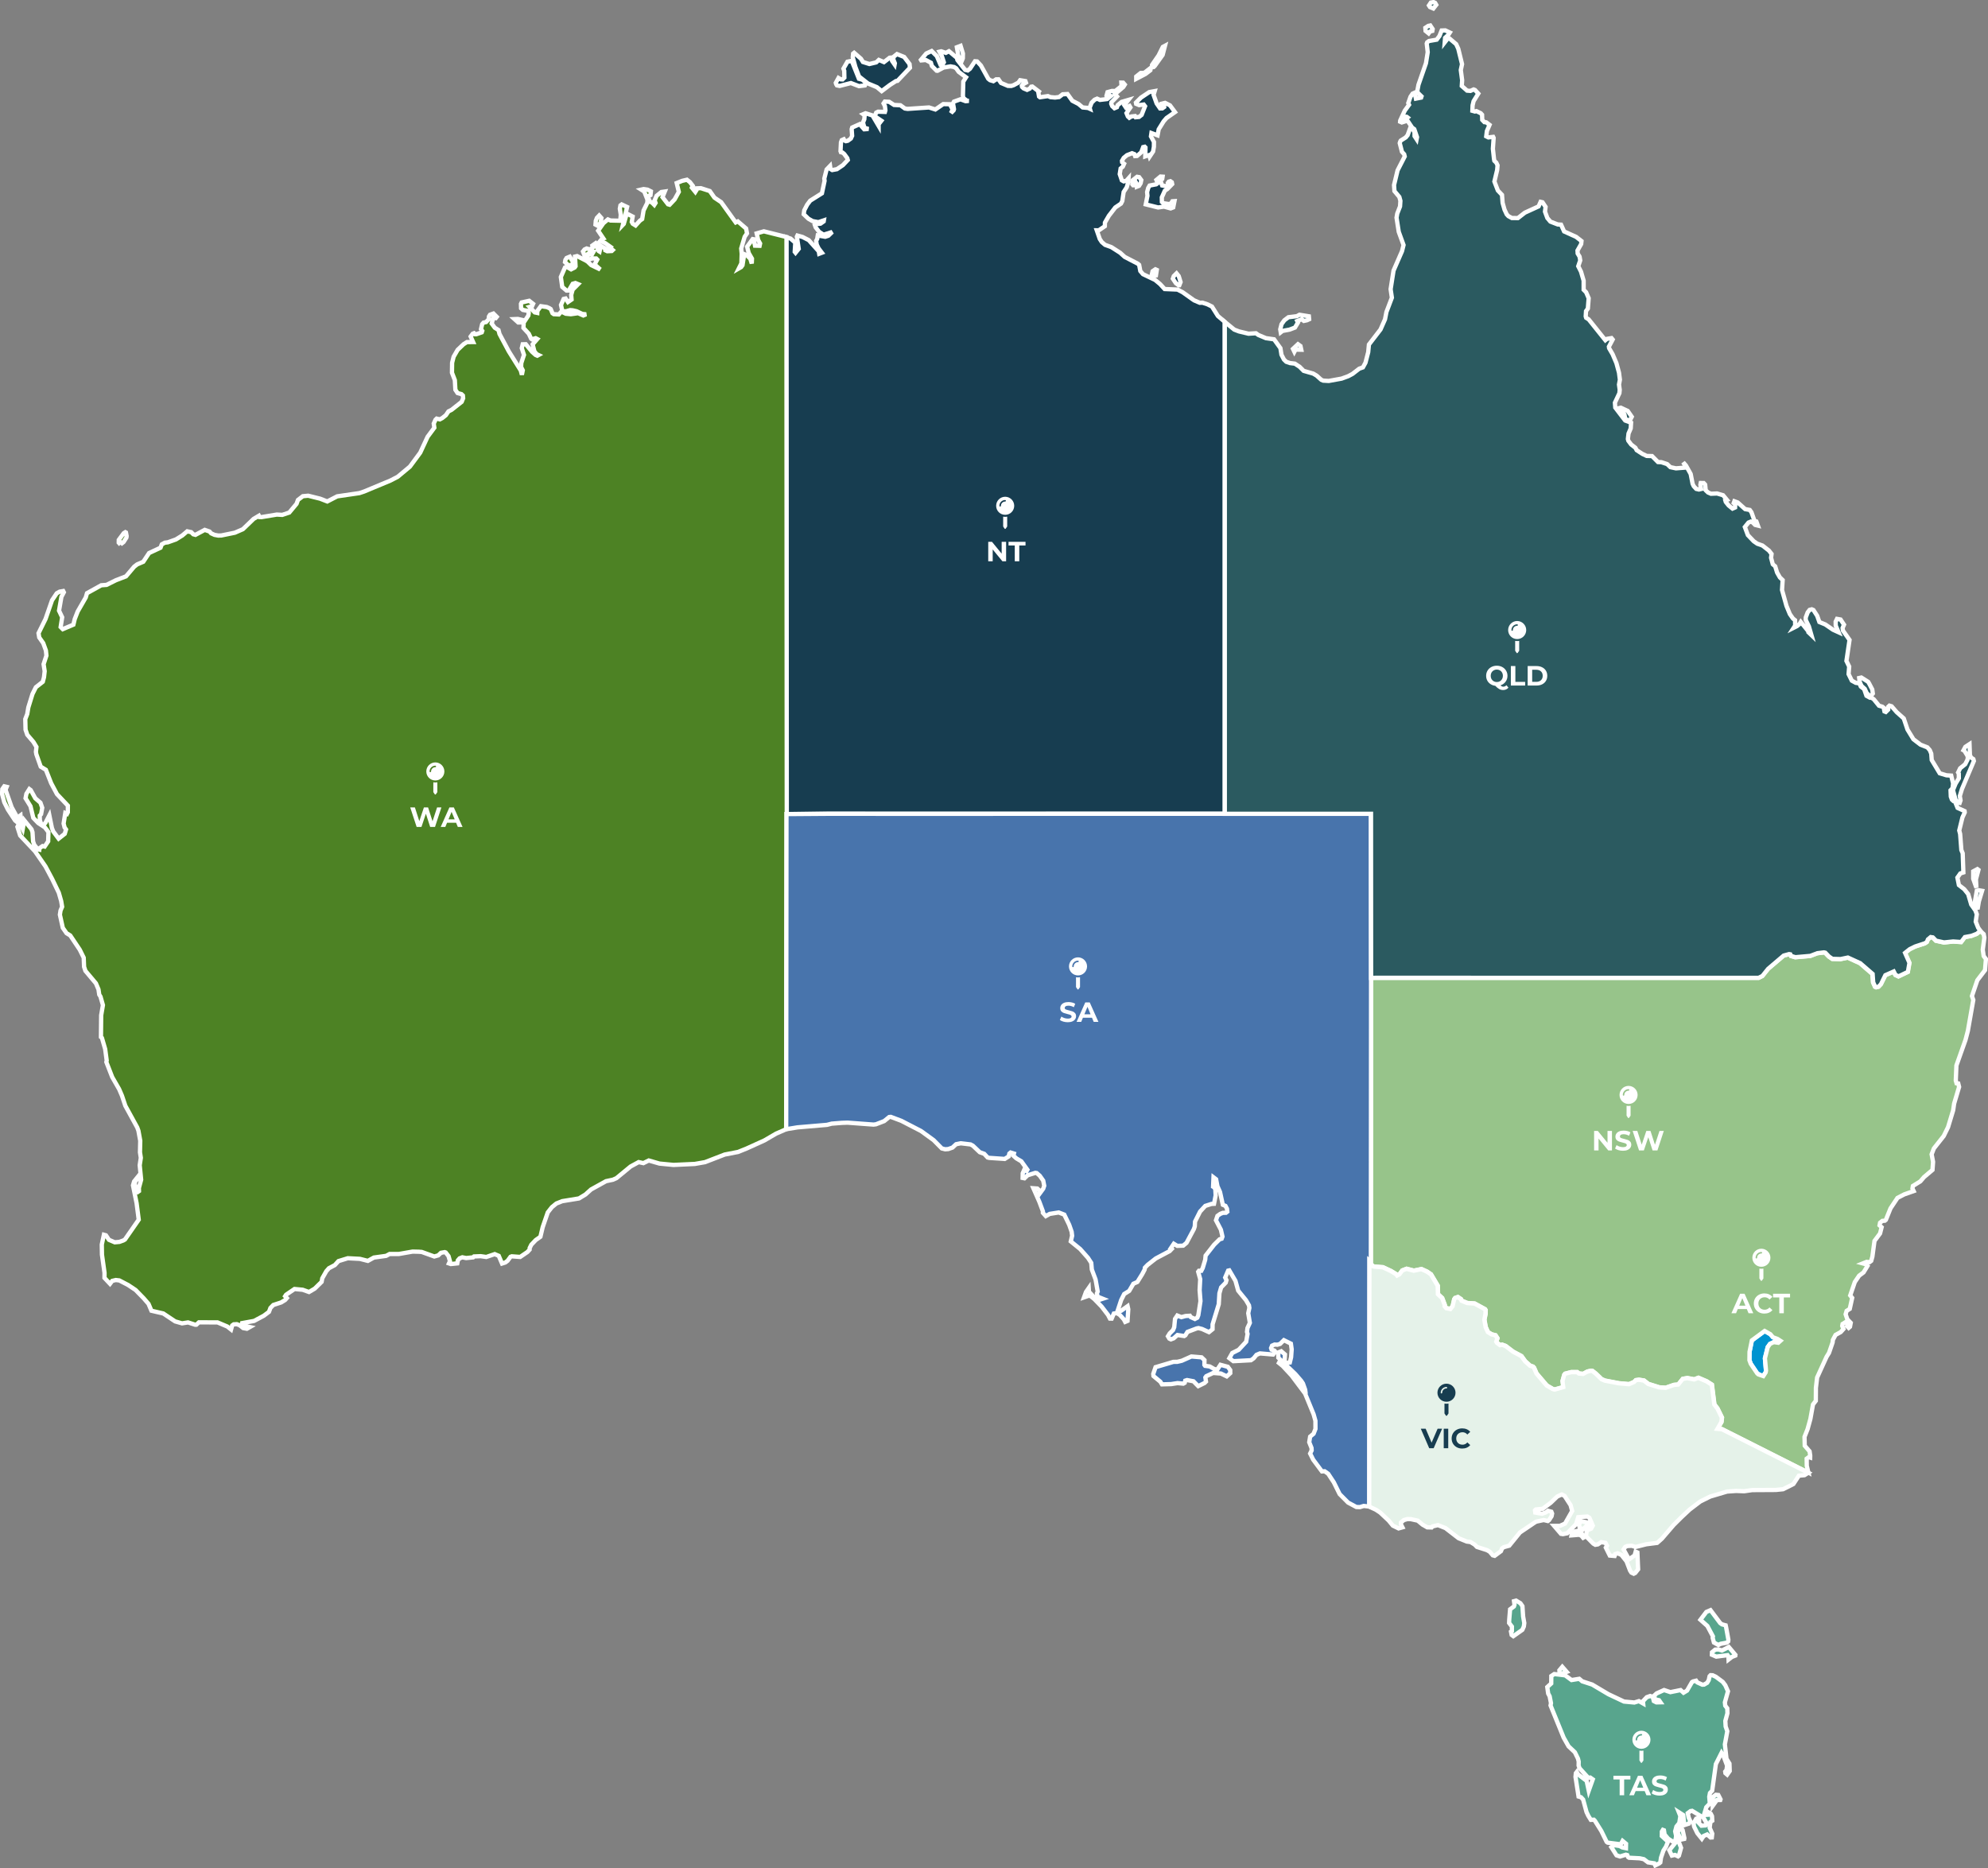 <svg width="928" height="872" viewBox="0 0 928 872" fill="none" xmlns="http://www.w3.org/2000/svg">
<rect x="0" y="0" width="928" height="872" fill="#808080" stroke="none"/>
<g clip-path="url(#clip0)">
<path d="M410.14 58.76V58.004L411.441 56.348L408.298 54.23L409.011 52.574L409.892 52.134L413.099 52.238L413.307 51.503L413.077 49.511L412.45 48.274L413.037 47.414L415.069 47.518L417.333 48.985L420.308 49.132L422.404 50.641L423.683 50.83L433.655 50.16L436.63 51.103L440.295 48.587L443.417 48.651L444.696 51.081L443.921 52.759L445.158 51.501L445.326 50.956L444.864 48.253L445.304 47.436L448.343 46.346L450.733 47.227L452.241 47.102L451.36 46.998L449.747 45.804L449.496 44.735L449.665 38.09L450.944 36.079L447.507 33.523L446.354 31.888L445.411 31.3L443.692 30.985L440.445 31.53L437.636 33.039L437.196 32.997L434.995 30.796L434.555 29.287L432.165 28.007L430.029 28.197L429.882 27.946L432.376 24.97L434.891 23.817L437.3 26.186L439.019 30.251L439.9 30.334L440.592 29.076L439.607 26.015L438.56 24.129L439.356 23.939L441.513 24.674L442.979 23.899L446.688 27L446.917 28.007L450.522 32.617L451.758 32.89L452.805 32.072L455.13 28.592L456.115 28.675L457.896 30.582L461.311 36.765L462.15 37.436L463.701 37.898L464.98 37.038H466.112L467.265 38.715L470.493 40.077L472.045 40.12L473.155 39.765L475.356 38.571L476.194 37.438L478.666 37.858L478.917 38.571L477.345 39.471L476.99 40.016L477.094 40.582L477.807 41.252L479.441 41.944L480.698 41.357L481.368 40.475L481.892 40.392L484.973 42.74L484.701 43.181L485.016 45.045L485.456 45.4L489.165 44.855L490.337 45.336L492.494 45.526L494.38 45.296L496.056 44.017L498.299 43.891L500.563 47.035L503.434 48.523L505.404 50.157L507.877 50.387L508.758 50.785L508.632 50.344L509.553 47.954L510.958 46.549L512.13 46.047L513.449 46.634L516.821 46.236L518.559 44.831L518.036 44.538L516.736 45.312L516.506 44.746L516.987 43.007L519.083 42.441L520.634 42.484L523.526 40.179L523.443 38.565L524.281 38.587L525.055 39.487L524.364 40.598L520.487 43.889L521.451 45.021L518.832 47.703L518.728 48.437L519.168 49.527L520.236 50.534L521.39 50.032L521.726 49.089L523.59 47.558L526.754 46.637L524.826 49.068L525.6 50.24L527.277 49.465L527.675 50.157L525.851 52.799L526.479 54.351L527.149 54.978L528.091 54.369L529.811 54.18L530.126 54.724L531.698 54.578L532.913 53.635L534.505 49.588L533.896 48.792L531.739 49.065L530.355 48.477L530.251 47.911L532.62 45.563L536.475 42.986L539.012 42.524L538.488 44.263L539.914 48.266L541.527 50.614L542.555 50.593L543.436 49.965L543.372 49.463L541.885 48.918L542.01 48.477L543.855 48.015L546.159 49.188L548.485 52.331L544.525 55.098L543.185 56.65L540.881 60.36L540.357 63.17L537.487 62.102L537.257 63.653L538.662 66.252L538.641 68.496L538.264 70.697L536.673 73.087L536.464 72.353L534.62 72.98L534.702 68.851L534.347 68.496L533.634 68.664L532.734 71.095L530.785 72.793L529.864 72.857L529.549 71.957L528.438 71.517L526.07 72.438L524.562 73.675L523.744 75.08L523.809 75.729L524.73 76.442L524.121 77.804L523.114 78.643L522.695 81.263L523.68 84.177L524.562 84.66L525.819 84.345L526.804 83.234L526.679 84.973L525.966 87.403L524.521 89.626L523.894 93.838L523.267 95.053L520.626 96.834L517.63 100.712L515.785 103.899L515.742 105.598L512.894 107.526L511.972 107.505L513.377 111.57L514.341 113.015L515.849 114.294L518.762 115.341L522.89 117.983L525.007 119.911L531.106 123.076L531.755 123.642L532.299 126.514L533.557 127.98L539.215 130.683L541.54 132.611L543.658 134.916L549.67 135.167L552.079 136.425L557.36 140.178L560.062 141.332L561.32 141.289L563.667 142.064L565.741 143.092L568.507 147.494L571.736 150.239V379.861L417.811 379.883L387.49 379.861L367.145 380.008L367.019 167.05V123.068V110.702L369.051 111.372L371.23 113.258L370.979 117.534L371.355 117.996L372.843 116.15L371.983 110.469L372.234 109.946L374.581 110.595L377.515 112.083L382.209 117.323L382.399 118.455L383.656 117.975L382.105 115.942L381.267 114.203L380.973 112.465L381.475 111.479L381.726 109.906L385.226 110.515L386.671 110.034L388.494 108.274L384.431 109.553L382.377 108.234L380.743 106.097L380.367 105.007L381.205 104.588L383.007 104.398L384.495 103.351L384.577 102.849L382.022 103.709L379.299 103.207L377.371 102.096L375.171 99.999L375.443 98.135L376.805 95.536L378.209 93.672L383.678 90.234L384.914 84.406L384.788 83.338L385.856 79.126L387.469 77.449L387.677 78.915L388.473 79.377L390.673 78.979L393.461 77.094L395.743 74.684L395.514 73.824L394.088 71.874L393.314 71.225L392.539 71.057L392.35 70.555L392.558 66.447L392.935 65.419L393.877 65L394.192 65.587L394.862 65.902L395.722 65.713L397.188 64.666L397.775 63.386L397.567 60.304L397.797 59.529L401.316 57.956L403.412 60.347L405.422 60.2L403.495 59.634L402.846 57.182L403.454 55.694L403.623 53.849L402.931 53.325L404.042 52.863L407.27 53.891L410.14 58.76ZM411.566 42.537L409.345 40.691L405.174 38.974L400.982 35.684L399.284 31.218L398.069 26.712L398.237 25.013L398.718 24.637L401.882 27.404L402.824 28.934L405.82 29.877L409.005 29.121L410.242 27.967L412.631 28.995L415.293 26.942L415.985 26.878L416.447 28.451L417.619 30.128L417.723 29.54L416.949 27.591L417.221 26.437L418.73 25.243L422.062 26.584L424.577 29.896L424.767 31.634L418.962 37.735L418.228 37.839L415.419 39.642L411.566 42.537ZM546.904 94.54L547.259 93.952L548.245 93.888L547.657 96.824L546.464 97.286L543.321 96.447L540.619 96.845L534.836 95.4L535.631 91.396L535.463 89.676L535.987 87.726L536.635 86.615L539.717 86.028L540.451 85.462L539.802 83.995L541.708 82.403L542.694 82.467L542.525 83.536L541.644 84.145L542.483 86.575L544.64 86.952L545.396 86.156L545.166 85.36L545.585 84.794L546.338 84.585L547.008 85.066L547.177 85.926L544.934 88.231L543.74 89.006L542.336 92.128L542.379 94.286L543.027 94.853L546.066 95.314L546.904 94.54ZM400.963 40.211L397.191 38.766L391.931 40.107L390.673 39.855L390.318 39.289L390.15 38.68L391.407 36.397L392.454 37.024L393.314 37.067L394.152 36.25L394.088 33.042L393.712 32.056L395.575 28.809L397.586 28.389L400.939 36.773L402.552 37.193L404.25 38.723L403.727 39.877L400.963 40.211ZM537.685 31.386L537.767 30.318L540.849 25.852L542.798 21.912L543.826 21.367L542.715 25.643L539.006 30.841L538.504 31.303L537.685 31.386ZM448.8 28.809L448.129 28.095L447.334 25.895L446.663 22.059L448.402 21.389L449.491 24.973L449.448 27.238L448.8 28.809ZM550.215 133.172L548.915 132.208L547.489 130.09L547.908 128.875L549.208 127.595L550.236 128.875L551.096 131.663L550.509 133.151L550.215 133.172ZM530.812 87.099L530.876 86.26L530.142 84.981L529.554 85.379L529.91 86.49H528.946L528.591 86.049L528.799 84.099L530.791 82.526L531.755 82.694L532.761 84.057L532.446 85.544L531.69 86.76L530.812 87.099ZM530.393 36.795V35.726L532.467 34.07L534.187 33.987L537.204 31.64L536.996 32.794L534.713 34.532L530.393 36.795ZM538.168 128.853L537.581 128.559L538.042 126.588L539.343 125.707L539.992 126.001L539.594 128.578L538.168 128.853Z" fill="#173D50" stroke="white" stroke-width="2"/>
<path d="M31.263 379.917L31.661 379.143L31.683 376.06L26.591 370.673L23.889 365.601L21.416 359.335L19.008 357.869L16.955 352.041L16.765 350.93L17.016 348.665L15.612 346.338L12.741 342.984L11.924 340.593L11.799 335.668L12.72 333.278L13.222 330.217L15.171 323.929L16.744 320.786L19.972 318.248L20.538 316.13L20.853 313.302L20.351 310.033L21.67 306.007L21.419 303.617L20.183 300.201L18.319 297.559L17.983 295.567L21.251 288.943L24.289 280.204L26.489 276.934L27.83 276.179L29.506 275.885L29.8 276.472L28.668 278.609L27.557 285.043L29.023 288.144L28.31 292.672L29.296 293.678L34.262 291.582L34.889 288.962L36.272 285.42L40.024 278.9L40.611 276.889L47.254 273.201L49.748 273.011L54.127 270.831L58.821 269.029L62.633 264.523L64.017 263.454L66.887 262.218L69.589 258.153L74.932 255.658L75.519 254.106L76.963 253.31L78.347 253.142L82.119 251.801L85.094 249.955L87.398 248.006L89.243 248.404L90.228 249.389L91.235 249.662L95.571 247.335L97.814 248.11L98.548 248.949L100.139 249.662L101.838 249.977L103.282 249.955L109.631 248.655L113.383 247.02L118.37 242.221L120.864 240.733L121.179 241.342L122.143 241.363L129.205 240.191L131.761 240.337L135.029 239.248L138.422 235.183L139.092 233.358L141.375 231.62L143.848 231.39L149.42 232.773L152.774 234.074L157.403 231.684L167.734 230.175L169.955 229.44L182.275 224.304L185.668 222.544L191.348 217.806L196.167 211.286L199.603 203.887L202.746 199.654L202.474 197.726L203.291 195.923L203.835 195.399L205.322 195.754L206.455 195.146L208.131 193.805L209.346 192.023L210.751 191.331L215.506 187.579L216.197 185.901L216.072 184.601L215.402 183.973L213.6 183.471L212.572 181.94L212.321 177.456L210.98 173.976L211.044 169.344L211.757 166.516L213.621 163.308L216.408 160.667L217.96 159.681L220.851 159.66L219.698 157.082L220.662 155.781L221.289 155.53L221.791 156.011H222.336L224.891 155.13L225.121 154.459L224.533 153.599L225.078 151.316L225.727 150.581L226.92 150.33L228.114 149.011L228.239 147.71L228.72 146.935L230.333 146.348L231.884 147.9L231.401 148.509L230.268 148.383L229.513 151.003L230.957 152.974L232.696 154.064L233.157 155.867L237.515 164.021L243.109 172.972L243.611 174.921L244.03 172.846L243.256 171.337L243.338 169.473L244.596 165.659L243.568 162.515L243.987 160.712L245.432 160.669L248.323 164.171L250 165.68L250.817 166.035L251.383 165.72L250.502 165.301L249.455 164L248.638 160.731L250.796 158.257L250.04 157.859L248.302 158.383L247.947 158.132L246.836 155.763L244.342 153.06L244.468 150.482L241.913 150.525L240.174 148.952L241.726 148.888L245.079 149.644L246.63 147.296L246.82 146.081L246.59 145.159L244.054 144.657L243.237 143.923L243.173 141.847L243.488 141.177L247.028 140.402L248.852 141.829L248.35 142.94L247.178 143.255L249.607 145.811L250.801 146.062L250.844 145.14L252.478 142.918L255.244 143.316L256.459 143.861L257.068 144.259L257.885 146.209L258.512 146.65L260.859 146.775L262.031 145.434L264.106 146.441L266.453 146.671L269.868 146.19L272.297 147.259L273.598 146.714L271.838 146.545L269.155 145.287L267.291 144.847L266.098 144.764L264.234 145.309H262.829L262.432 144.889L261.866 142.352L263.102 139.542L264.023 139.334L265.112 140.99L266.811 139.817L266.642 137.659L267.312 135.207L269.868 132.63L268.589 132.106L267.353 132.462L265.508 135.605L264.44 135.627L262.448 133.909L261.799 129.299L263.748 124.833L264.461 124.518L266.578 125.734L268.276 124.852L268.674 124.265L268.423 119.759L269.387 119.529L274.102 121.938L275.947 123.72L280.222 125.795L277.832 123.677L277.707 123.153L278.796 121.161L278.316 120.659L276.366 120.637L274.102 121.476L273.851 120.135L274.69 118.963L275.571 118.543L276.22 118.963L277.119 117.411L276.407 117.221L273.432 119.193L272.805 119.171L272.135 117.39L272.869 116.447L273.854 115.985L275.194 116.383L275.675 116.236L276.868 115.397L276.532 114.601L277.894 113.637L279.466 117.179L279.864 117.43L280.094 116.423L279.8 114.412L282.481 115.985L282.545 116.823L283.445 117.264L285.562 117.16L286.024 116.719L285.626 116.383L284.935 116.447L284.326 115.902L284.996 115.253L282.524 113.493L280.281 112.382L281.036 111.5L281.645 111.292L279.215 107.686L281.667 104.185L283.784 102.424L284.977 102.927L289.546 103.031L289.775 100.181L289.335 97.435L289.629 95.862L290.216 95.421L292.731 96.615L290.761 104.956L291.18 104.516L292.584 99.673L295.329 101.078L294.91 103.594L295.35 104.412L296.691 105.25L298.701 103.007L299.769 102.251L300.418 98.247L302.156 94.706L302.239 93.239L300.752 89.425L299.307 88.504L300.439 88.252L302.263 88.525L303.836 89.321L303.646 91.081L302.474 91.583L303.248 94.139L304.212 94.412L305.427 95.648L306.014 94.727L305.595 93.49L306.495 91.394L308.717 89.633L310.329 89.404L309.261 92.024L311.838 95.357L312.572 95.566L314.919 93.092L316.868 89.551L315.883 85.443L318.438 84.414L320.66 83.891L322.064 85.023L323.364 86.701L322.966 87.582L324.579 89.575L325.145 88.675L325.167 87.919L327.158 87.836L331.329 89.177L333.508 92.259L336.629 94.356L343.44 103.829L344.426 103.349L348.281 106.661L348.7 108.944L347.611 110.517L345.998 115.966L346.228 118.439L346.081 122.905L344.887 125.296L345.977 124.668L346.604 123.786L347.4 118.629L348.532 119.091L350.252 120.79L350.922 123.012L351.026 120.747L349.496 118.084L348.762 115.149L351.36 111.586L351.822 111.669L352.43 114.665L354.588 114.729L354.817 113.661L353.917 112.026L353.205 108.944L356.577 107.98L367.137 110.622V122.988V166.983L367.262 379.92L366.99 527.104L362.275 529.158L356.846 532.323L348.401 536.158L344.524 537.71L338.279 538.925L329.124 542.467L324.347 543.306L314.393 543.768L307.857 543.14L302.848 541.695L300.333 542.932L298.133 542.448L294.36 544.502L287.738 549.951L286.125 550.664L282.897 551.356L275.921 555.212L273.28 557.582L270.263 559.406L262.448 560.685L259.703 561.775L257.607 563.495L255.701 565.926L253.332 572.801L252.264 577.306L250.085 578.837L248.032 580.995L247.258 582.547L247.237 583.281L246.23 584.392L242.815 586.719L238.895 586.425L238.308 586.655L236.946 588.5L235.9 589.296L234.348 589.798L232.818 586.192L230.933 585.397L226.995 586.737L224.376 586.361L221.276 586.486L220.857 586.906L217.61 587.242L215.808 586.887L214.529 587.389L213.712 588.332L213.461 589.715L210.444 590.031L209.562 589.737L210.043 588.708L209.373 586.339L208.054 584.641L207.592 584.472L205.832 584.788L204.575 585.981L202.73 586.505L196.864 584.387L195.459 584.283L192.61 584.219L186.136 585.351H181.856L180.243 586.211L174.524 587.007L171.715 588.559L167.985 587.616L162.348 587.322L157.991 588.663L156.314 590.509L153.527 591.996L152.333 593.359L150.448 596.67L150.133 598.348L146.905 601.513L144.243 603.086L141.287 602.039L137.474 601.684L133.555 604.347L133.093 605.039L133.889 605.92L133.093 606.82L131.248 607.952L127.582 609.146L126.242 610.53L125.55 612.354L123.142 614.157L118.595 616.588L113.041 617.595L112.958 618.161L113.503 618.748L116.645 619.44L115.241 620.236L113.522 619.921L111.823 618.58L110.523 618.097L109.097 618.179L108.384 618.682L107.861 620.589L106.123 619.205L101.554 617.277L92.858 617.234L91.665 618.345L91.141 618.366L87.769 617.277L84.982 617.717L81.754 616.796L76.221 613.107L70.689 611.828L69.327 608.62L67.063 606L63.29 602.143L59.833 599.838L55.705 597.68L54.049 597.49L52.394 597.888L51.347 599.251L48.771 596.505L48.792 594.136L47.599 585.669L47.516 580.931L48.501 576.361L49.465 576.633L50.869 578.73L53.571 579.884L55.729 579.694L57.574 579.024L58.329 578.583L64.761 569.318L63.776 561.687L62.078 553.303L62.602 551.479L64.34 549.32L64.257 550.18L62.957 551.625L62.914 552.715L63.835 555.335L64.463 556.278L64.882 555.984L64.839 554.518L65.886 550.661L65.215 543.912L65.739 540.453L65.341 537.875L65.466 532.488L64.607 527.771L64.062 526.284L58.508 516.161L56.936 511.465L55.617 508.405L52.37 502.745L49.639 495.723L49.807 495.01L49.094 489.687L47.585 484.489L47.123 484.091L47.227 473.926L48.044 469.169L46.912 465.208L46.325 464.265L45.97 461.834L44.776 459.006L39.874 453.178L39.247 451.271L39.078 447.037L37.233 443.306L32.791 436.661L31.074 435.614L29.314 433.098L27.953 426.957L28.246 425.05L29.002 423.269L28.561 420.606L27.451 416.728L24.351 410.294L21.208 404.404L16.346 397.382L9.409 390.005L8.13 385.959L9.177 383.862L9.03 381.536L9.113 380.927L9.553 380.612L9.93 385.515L10.621 386.942L11.334 382.917L14.707 387.089L15.168 388.451L15.441 392.748L15.964 394.3L17.641 396.437L18.354 396.584L18.418 395.935L19.884 394.928L20.848 395.157L22.482 392.727L22.607 388.408L20.973 386.229L17.852 384.175L15.548 381.784L14.229 376.336L11.924 372.604L12.322 370.529L13.705 368.328L14.354 368.809L16.471 372.623L18.88 374.698L19.718 377.067L19.174 380.043L18.546 380.734L18.61 382.871L19.28 384.821L20.434 384.925L21.208 384.087L23.032 380.566L24.225 386.477L24.853 388.09L27.368 391.464L30.217 389.22L30.826 387.187L30.134 386.202L29.693 384.42L30.468 379.538L31.263 379.917ZM7.732 383.544L7.062 382.999L3.69 377.885L1.992 374.469L0.945 370.529L1.092 368.328L1.992 367.027L3.124 367.3L2.662 368.411L2.745 369.103L5.426 376.774L7.73 380.967L8.192 382.623L7.732 383.544ZM265.144 124.136L264.955 123.487L263.74 122.355L263.93 121.308L264.496 120.408L265.983 119.799L267.953 123.089L265.144 124.136ZM56.93 253.588L56.156 252.939L55.59 253.484L55.422 253.294L55.443 252.015L57.769 248.871L58.524 248.409L58.797 248.556L59.112 250.212L59.008 250.946L57.689 253L56.93 253.588ZM279.162 105.483L277.969 104.834L278.115 103.052L278.639 101.711L279.707 100.6L280.753 101.773L280.23 104.329L279.413 104.727L279.162 105.483Z" fill="#4D8224" stroke="white" stroke-width="2"/>
<path d="M822.902 642.405L820.262 641.064L817.245 636.558L816.636 634.902L816.678 631.046L817.768 625.68L823.741 621.278L826.403 622.787L827.596 624.192L829.692 624.967L831.097 625.867L830.069 626.788L827.951 626.494L826.253 627.312L825.164 628.821L823.864 634.04L824.366 639.803L824.197 640.621L822.902 642.405Z" fill="#0093D0" stroke="white" stroke-width="2"/>
<path d="M844.169 687.407L803.833 667.076L801.78 666.908L803.625 663.721L803.854 661.689L801.758 657.413L800.314 655.567L799.142 646.302L796.669 644.729L792.857 643.094L790.907 643.847L787.701 643.238L785.583 643.593L783.466 646.235L781.413 646.425L777.6 647.765L774.54 647.557L769.47 645.965L767.438 644.373L765.091 644.018L763.665 644.208L762.869 645.046L760.48 646.075L755.765 645.655L749.268 644.419L747.677 643.748L744.996 641.171L743.341 639.87L742.775 639.806L741.055 640.183L739.064 641.272L737.072 641.083L736.297 640.455H733.51L730.661 641.19L730.242 641.692L729.446 644.584L729.801 647.434L725.777 648.567L724.896 648.337L722.087 646.702L717.311 641.107L716.139 638.423L715.615 637.878L714.315 637.458L712.011 635.404L710.251 632.974L706.353 630.899L702.853 628.236L701.24 627.648L700.297 627.856L698.893 626.809L698.516 626.222L699.04 624.63L698.159 623.268L696.314 622.806L694.616 621.759L693.569 619.454L692.96 615.995L693.505 613.249L693.526 611.51L693.233 611.07L688.392 608.428L684.998 608.198L682.315 607.109L682 606.353L680.574 605.41L679.274 605.851L678.876 606.417L678.142 609.665L677.116 610.965L675.188 610.589L674.414 609.689L674.478 609.144L673.263 605.896L671.293 604.072L671.189 600.132L668.025 594.809L666.201 593.551L663.582 592.357L660.02 593.092L656.648 592.21L654.637 592.985L653.358 594.745L652.248 595.333L651.85 594.788L649.313 593.236L645.583 591.497L641.664 591.203L640.972 591.014L639.904 589.967L640.008 456.45L642.71 456.429L688.389 456.45H723.82H752.694H820.855L822.593 455.59L825.255 452.257L832.525 446.073L835.04 445.382L835.628 445.486L835.983 446.242L837.975 446.829L844.973 446.22L848.241 444.962L851.322 444.586L851.95 444.733L853.688 446.535L855.26 447.604L859.052 447.708L862.488 446.995L868.229 449.615L874.033 454.626L874.306 458.565L875.227 460.619L875.729 460.849L876.84 460.577L877.929 459.423L879.982 455.229L883.902 453.491L884.74 455.104L886.145 455.774L890.502 453.678L891.236 449.466L889.183 444.813L891.383 443.074L893.939 441.816L898.464 440.328L899.385 439.701L899.847 438.528L901.148 437.438L902.154 437.585L903.641 439.116L907.371 439.933L911.625 439.492L915.376 439.743L917.114 437.438L920.153 436.872L922.647 435.908L924.345 434.524L925.979 436.012L926.294 437.711L925.56 443.306L925.979 446.242L927.025 447.668L926.606 452.866L923.023 457.561L920.508 464.938L921.135 466.762L918.599 481.204L917.488 485.437L913.256 497.342L912.962 504.364L913.318 505.643L914.113 505.747L914.511 507.36L912.185 515.157L911.745 518.239L909.355 526.142L907.345 530.25L902.736 536.078L901.69 538.802L902.36 542.344L902.087 546.097L898.128 549.451L896.43 551.423L892.929 553.602L892.74 554.756L893.306 555.971L888.948 557.502L885.742 559.158L882.495 564.04L880.337 569.385L879.835 569.804L878.682 569.887L877.614 570.747L877.384 571.983L878.348 572.843L877.614 575.757L875.016 579.238L874.031 586.575L873.486 588.546L872.669 589.173L871.35 589.026L869.569 589.74L870.827 590.076L871.748 590.936L869.903 593.933L867.85 595.463L865.818 598.46L863.682 604.686L864.603 605.819L863.471 610.973L862.005 611.895L861.543 613.487L862.339 615.813L863.93 617.469L863.575 619.315L862.966 619.838L862.213 619.021L862.486 618.455L862.171 617.175L861.562 617.111L860.117 618.011L859.949 618.933L860.536 620.359L859.257 621.785L856.828 623.126L855.592 625.452L855.466 626.625L853.789 631.489L852.636 633.353L848.236 642.995L847.67 647.795L847.627 653.874L846.308 655.594L845.093 662.343L843.793 667.06L842.348 670.706L842.452 674.835L844.717 677.455L845.01 679.426L844.989 680.369L844.319 680.161L843.355 680.874L843.398 684.186L844.169 687.407ZM824.203 640.623L824.371 639.785L823.869 634.021L825.169 628.823L826.259 627.293L827.978 626.475L830.095 626.769L831.102 625.869L829.698 624.969L827.602 624.216L826.408 622.79L823.746 621.281L817.773 625.682L816.684 631.048L816.641 634.926L817.25 636.582L820.288 641.088L820.833 641.55L823.116 642.325L824.203 640.623Z" fill="#97C48A" stroke="white" stroke-width="2"/>
<path d="M533.18 594.761L530.916 598.407L529.071 599.224L527.122 602.557L524.775 604.024L523.371 606.812L521.758 611.695L522.324 611.967L523.331 611.842L526.369 609.705L526.684 611.15L526.329 616.58L525.24 617.042L524.631 615.888L522.725 613.77L521.363 612.931L519.937 613.14L518.93 615.509L518.113 615.487L517.254 613.831L514.258 609.91L510.886 606.43L509.105 605.004L508.37 604.774L506.023 605.592L506.923 603.097L508.224 601.233L508.328 602.953L511.302 606.139L512.496 606.956L514.76 606.222L512.456 605.3L512.162 604.44L512.036 603.727L512.413 602.889L511.406 597.229L509.668 592.598L509.396 589.497L507.866 587.127L504.221 583.02L499.842 579.457L500.47 576.836L500.24 574.951L499.108 571.722L496.804 566.965L494.206 565.958L489.995 566.628L488.193 567.656L486.81 566.105L486.831 565.413L485.155 560.947L482.388 554.66L484.212 554.785L485.112 555.624L485.427 556.986L486.978 554.868L487.44 553.485L486.978 551.094L485.366 548.81L483.94 547.574L483.291 547.47L479.686 548.602L478.221 550.007L477.361 549.839L477.404 547.659L478.052 546.172L479.206 546.634L479.582 546.006L476.755 542.066L474.472 540.726L473.046 539.446L473.297 538.461L471.746 537.977L471.18 538.439L470.843 539.801L468.98 540.974L461.73 540.472L461.039 540.304L459.448 538.583L457.352 537.83L454.145 534.791L453.056 534.203L448.487 533.658L446.308 534.099L444.61 535.672L442.64 536.364L441.214 536.468L439.641 536.07L435.807 532.192L429.941 527.937L420.743 523.18L415.819 521.335L415.064 521.417L412.738 523.303L408.904 524.791L407.751 524.938L395.682 524.038L393.084 524.12L388.243 524.497L386.022 525.063L372.234 526.236L366.995 527.096L367.121 379.995L387.466 379.848L417.787 379.869L571.712 379.848H639.957L640.021 456.458L639.917 589.975L639.33 589.2L639.247 703.224L636.585 702.952L634.783 703.497L633.127 703.433L629.293 701.379L625.334 697.396L622.653 691.966L619.991 687.92L618.357 686.766L617.078 686.83L612.993 681.339L611.567 678.489L612.28 677.023L612.216 675.869L611.148 673.206L611.567 670.586L613.18 669.245L614.061 666.98L614.039 663.187L613.201 660.191L609.22 650.487L602.935 642.103L598.786 637.637L596.356 635.666L597.467 636.021L603.669 641.451L607.776 647.09L609.514 650.674L609.263 648.724L608.216 645.768L607.356 644.488L604.654 641.366L596.735 633.778L596.692 631.305L598.097 630.738L599.816 632.226L599.608 635.728L599.963 636.211L602.099 635.981L602.686 633.551L602.959 629.841L602.582 627.178L599.314 625.565L597.555 627.303L596.297 627.68L594.957 627.616L593.803 628.118L593.341 629.251L593.571 629.985L594.871 630.404L595.312 630.949L594.284 632.269L588.146 631.745L586.533 632.416L585.171 634.072L583.935 634.932L575.722 635.372L573.858 633.967L575.22 631.558L578.237 630.049L581.716 626.297L582.365 622.629L582.093 621.665L582.322 619.905L583.433 617.475L582.68 612.99L583.203 610.517L583.014 609.301L581.631 606.911L577.986 602.445L576.728 597.918L573.837 592.993L573.292 593.118L571.909 596.347L572.518 597.563L572.181 598.717L570.024 600.939L569.228 603.684L568.913 608.799L566.043 618.148L566.022 620.453L564.345 621.815L561.117 620.348L559.461 619.929L558.58 620.097L554.306 621.711L553.342 623.284L552.797 623.639L549.633 623.158L547.873 624.71L546.573 625.193L545.839 624.838L545.19 623.748L546.029 622.386L547.58 620.856L548.124 619.536L548.501 615.637L549.569 614.064L551.475 614.817L553.424 614.293L555.435 614.168L555.833 614.796L557.782 615.677L558.914 615.068L559.376 613.914L560.383 607.333L559.985 602.197L560.257 597.103L559.315 593.645L559.651 593.182H560.762L561.432 591.882L562.585 588.068L562.775 586.097L566.756 581.003L569.311 578.487L570.275 578.215L570.652 577.229L569.917 574.021L567.613 569.598L568.305 567.544L569.605 566.623L570.82 566.139L572.286 566.097L572.913 565.595L572.745 564.211L572.053 562.892L570.817 562.368L569.498 556.374L568.305 553.712L567.677 550.464L566.462 549.542L566.273 553.923L566.796 554.216L567.319 555.138L567.466 558.009L566.711 561.909L565.517 561.973L562.625 562.894L560.196 565.536L557.849 570.21L557.723 572.453L557.304 573.711L553.868 580.146L552.316 581.446L549.55 581.551L547.938 580.565L546.45 582.787L546.87 583.081L545.988 584.002L539.535 587.419L535.744 590.394L534.443 591.735L534.318 592.616L533.18 594.761ZM569.701 637.06L573.159 638.003L574.269 639.512L574.291 640.979L572.635 642.466L569.933 641.147L566.289 640.874L563.082 642.384L562.663 642.971L562.956 644.9L562.308 645.549L559.333 647.015L557.112 644.75L554.116 644.184L553.278 644.456L553.027 645.484L552.378 645.861L549.676 645.61L546.68 646.072L542.405 646.198L541.671 644.982L538.443 642.301L538.339 641.315L539.407 638.171L547.745 635.698L549.526 635.677L551.662 635.175L556.145 633.182L560.901 633.58L562.241 634.859L562.22 637.124L562.535 637.544L564.713 637.838L566.956 639.117L568.297 639.221L569.701 637.06Z" fill="#4874AC" stroke="white" stroke-width="2"/>
<path d="M835.096 693.778L832.33 695.14L828.977 695.476L817.976 695.54L814.163 696.085L810.412 695.938L806.201 696.232L798.344 698.558L793.692 700.864L788.726 704.638L784.892 708.222L781.266 711.828L775.734 718.262L773.555 720.19L768.463 720.839L763.476 722.097L761.695 721.531L759.62 721.657L758.678 722.055L757.882 723.249L760.418 727.88L763.038 726.034L763.521 724.274L764.338 724.651L764.674 732.533L763.334 734.231L762.621 734.587L761.553 734.084L760.926 733.142L759.27 728.804L756.881 725.807L755.121 725.051L754.01 725.407L753.695 726.307L751.452 726.117L749.608 722.386L750.152 721.504L749.439 720.164L747.429 719.848L745.856 720.895L744.703 721.085L743.76 720.54L740.345 717.081L740.722 714.378L742.732 713.54L743.528 712.135L741.937 708.489L740.994 707.88L736.698 708.195L735.734 711.424L731.585 715.701L729.574 716.098L728.653 715.952L725.468 712.242H728.17L730.56 711.173L733.892 705.305L733.157 702.602L730.349 698.265L729.03 697.594L726.912 698.558L723.874 701.473L720.144 704.261L716.937 704.597L716.539 704.995L716.665 706.042L719.807 706.587L721.567 705.978L722.614 705.204L724.186 705.644L724.523 706.483L724.272 707.762L723.099 709.565L722.533 709.985L720.584 709.523L717.084 710.279L716.35 710.719L709.498 715.351L704.511 721.491L701.996 722.183L701.157 722.77L700.655 724.05L697.7 726.229L696.84 726L695.435 724.344L694.156 723.588L689.441 722.079L688.373 720.989L686.445 719.795L684.707 719.565L680.873 718.014L674.775 713.297L671.234 711.892L668.719 712.501L668.3 712.981L666.247 712.939L664.025 711.659L661.804 709.814L658.536 709.101L656.944 709.079L655.31 709.541L653.97 710.674V711.574L654.661 712.936L652.859 713.438L650.197 712.137L648.227 709.747L644.267 706.037L642.235 704.696L639.154 703.27L639.237 589.246L639.824 590.02L640.892 591.067L641.583 591.257L645.503 591.551L649.233 593.289L651.77 594.841L652.168 595.386L653.278 594.798L654.557 593.038L656.568 592.264L659.94 593.145L663.502 592.411L666.121 593.605L667.945 594.863L671.109 600.186L671.213 604.125L673.183 605.95L674.398 609.197L674.334 609.742L675.108 610.642L677.036 611.019L678.064 609.718L678.798 606.47L679.196 605.904L680.496 605.464L681.922 606.406L682.237 607.16L684.918 608.249L688.312 608.479L693.152 611.121L693.446 611.561L693.425 613.3L692.88 616.046L693.489 619.505L694.536 621.81L696.234 622.857L698.079 623.319L698.96 624.681L698.436 626.273L698.813 626.86L700.217 627.907L701.16 627.699L702.773 628.287L706.273 630.949L710.171 633.025L711.931 635.455L714.235 637.509L715.535 637.929L716.059 638.473L717.231 641.155L722.007 646.751L724.816 648.385L725.697 648.615L729.721 647.482L729.366 644.633L730.162 641.74L730.581 641.238L733.43 640.503H736.217L736.992 641.131L738.983 641.321L740.975 640.231L742.695 639.854L743.261 639.918L744.916 641.219L747.597 643.797L749.188 644.467L755.685 645.704L760.4 646.123L762.789 645.095L763.585 644.256L765.011 644.066L767.358 644.422L769.39 646.013L774.46 647.605L777.52 647.814L781.333 646.473L783.386 646.283L785.503 643.642L787.621 643.286L790.827 643.895L792.777 643.142L796.589 644.777L799.062 646.35L800.234 655.615L801.681 657.461L803.777 661.737L803.547 663.77L801.702 666.956L803.756 667.124L844.092 687.456L842.311 688.588L839.713 688.818L837.158 692.717L835.096 693.778ZM739.048 713.796L737.414 713.168L737.12 711.849L737.686 709.985L741.33 710.738L742.252 711.828L742.001 712.247L740.535 712.268L739.048 713.796ZM739.005 717.821L738.231 716.878L737.12 716.398L733.601 716.691L733.665 716.376L735.256 714.824L737.373 714.405L737.982 714.803L739.197 717.717L739.005 717.821Z" fill="#E5F2E9" stroke="white" stroke-width="2"/>
<path d="M844.169 294.734V295.11L845.573 296.451L844.401 292.405L842.914 289.344L842.936 288.19L843.817 285.863L844.716 284.691L845.723 284.418L846.519 284.755L848.257 287.439L849.285 290.353L852.051 291.486L855.656 293.959L858.232 295.132L856.913 292.009L856.892 290.164L857.519 288.884L859.175 289.178L860.787 291.587L860.117 293.139L860.285 294.333L863.367 298.713L861.919 308.502L863.198 311.144L862.926 314.664L864.435 317.725L866.28 318.732L867.978 318.983L868.627 320.471L870.178 321.643L871.267 324.787L872.88 325.668H873.633L874.701 326.424L877.109 329.399L878.661 329.862L879.875 330.826L879.52 331.392L879.667 332.084L880.295 332.335L881.405 331.245L881.448 329.904L881.993 329.381L882.999 329.675L885.368 332.399L888.678 335.356L890.417 340.532L893.183 345.059L896.494 347.596L899.7 348.854L900.832 350.155L901.503 351.768L901.732 354.765L905.462 360.948L908.583 361.891L910.826 362.038L911.707 365.727L911.435 367.949L910.514 368.892L910.639 371.827L911.141 373.232L911.897 373.945L912.589 374.135L913.803 377.11L917.072 378.598L917.154 379.207L916.065 381.576L914.578 387.655L914.997 389.29L915.563 396.774L916.19 398.304L916.505 407.254L915.101 407.695L913.718 409.645L914.409 413.125L916.903 415.053L918.748 417.358L920.174 422.241L922.102 424.944L922.772 426.768L922.27 430.184L923.402 433.034L924.449 434.5L922.751 435.884L920.257 436.848L917.218 437.414L915.48 439.719L911.729 439.468L907.475 439.909L903.745 439.092L902.258 437.561L901.252 437.414L899.951 438.504L899.489 439.677L898.568 440.304L894.043 441.792L891.487 443.05L889.287 444.789L891.34 449.441L890.606 453.653L886.249 455.75L884.844 455.08L884.006 453.467L880.086 455.205L878.033 459.399L876.944 460.552L875.833 460.825L875.331 460.595L874.41 458.541L874.137 454.602L868.333 449.591L862.592 446.971L859.156 447.684L855.365 447.58L853.792 446.511L852.054 444.709L851.426 444.562L848.345 444.938L845.077 446.196L838.079 446.805L836.087 446.218L835.732 445.462L835.144 445.358L832.629 446.049L825.359 452.233L822.697 455.566L820.959 456.426H752.798H723.842H688.432L642.753 456.405L640.029 456.469L639.987 379.88H571.741V150.253L576.162 153.858L578.341 154.697L582.805 155.765L586.284 155.557L587.374 156.353L590.914 157.841L594.727 158.386L597.702 162.515L598.182 165.576L599.336 167.798L600.425 168.866L602.163 169.475L604.446 169.748L606.689 171.235L608.534 173.1L613.038 174.401L614.589 175.322L616.79 177.293L617.689 177.67L620.266 177.817L626.279 176.727L629.4 175.573L631.349 174.526L634.492 172.096L636.211 171.487L637.405 169.307L638.684 164.361L639.02 160.819L644.427 153.797L646.523 149.059L647.193 145.621L649.73 138.955L649.142 134.994L650.504 126.316L654.464 117.24L655.177 114.369L652.934 108.207L651.906 101.605L652.242 99.676L653.542 96.343L653.711 93.744L653.209 91.92L650.926 89.195L650.736 86.386L652.392 79.511L655.724 73.034L655.473 72.005L654.426 70.833L653.398 66.808L653.588 66.137L653.882 65.614L656.207 64.147L657.088 63.079L658.199 59.997L659.561 60.416L660.295 61.674L660.316 63.539L661.28 65.005L661.47 64.019L660.191 60.288L659.184 59.553L656.418 55.403L657.088 54.858L656.648 54.522L655.16 54.417L654.971 55.779L655.684 56.744L654.365 57.163L653.569 56.808L653.612 56.284L655.748 51.653L657.74 48.907L657.385 48.111L658.413 45.176L659.398 43.71L660.383 43.269L660.949 46.036L663.379 45.555L663.568 44.989L661.723 43.186L661.641 42.243L662.143 39.562L665.643 29.5L666.46 24.364L665.998 20.318L666.206 19.752L667.045 19.142L670.649 18.515L671.928 16.816L672.956 14.239L674.654 14.175L676.79 15.181L676.078 16.271L674.569 17.655L674.401 19.773L675.845 17.927L676.662 17.991L679.743 20.611L680.729 22.77L682.488 29.938L681.901 32.705L682.528 37.422L682.36 40.125L684.832 42.305L686.405 42.43L687.892 41.76L688.541 42.011L690.071 43.688L687.871 47.23L687.409 49.18L687.305 51.717L688.477 52.054L689.19 51.864L691.201 52.849L691.828 53.541L691.911 55.972L692.917 57.019L693.777 57.102L695.328 58.274L694.071 61.188L693.777 63.64L694.762 64.142L697.005 63.891L697.235 64.353L696.88 69.447L697.403 74.225L697.571 75.064L698.471 75.924L699.058 77.182L698.869 79.361L697.59 84.727L699.203 88.92L701.13 90.953L701.424 94.727L702.305 97.849L703.333 100.05L704.107 100.889L705.741 101.77L708.569 101.791L711.797 99.275L718.208 96.34L719.15 94.222L720.05 94.43L721.476 96.567L721.204 98.789L722.293 101.746L723.719 103.445L727.155 104.764L728.706 104.868L730.132 108.033L735.747 110.571L738.241 112.521L738.094 113.904L736.375 116.944L736.457 118.327L737.357 119.815L737.651 121.554L736.73 124.257L738.009 126.794L739.245 131.006V135.261L740.398 136.415L741.592 139.203L741.215 144.024L740.356 145.218L740.209 147.649L740.417 148.34L741.611 149.096L749.383 158.8L750.136 158.172L752.253 157.817L752.798 158.487L751.039 161.82L751.143 162.555L752.755 165.322L754.536 169.494L755.751 173.96L756.17 177.25L755.751 179.515L756.088 181.946L755.941 183.519L753.845 187.963L754.013 190.247L758.621 196.283L761.388 197.33L761.219 199.993L760.191 202.384L759.898 204.921L760.106 205.717L761.425 207.477L763.417 209.029L763.983 210.119L766.645 211.858L768.677 212.822L771.171 212.886L773.958 215.674L775.509 215.738L778.211 216.62L779.741 218.065L782.339 218.61L786.403 218.294L786.739 217.581L785.711 215.8L787.012 217.288L789.212 221.248L790.112 225.859L790.656 226.97L791.81 228.206L793.046 228.5L794.093 228.249L793.738 226.299L793.906 225.461L795.289 225.482L795.959 226.195L796.231 228.858L797.321 229.886L798.682 230.474L801.531 230.348L804.34 231.166L806.143 233.345L805.408 233.639L805.598 234.288L806.938 235.944L808.74 237.41L809.934 236.887L810.017 235.46L809.304 234.811L809.619 233.973L811.192 234.56L814.628 237.643L816.807 238.041L817.581 239.109L819.025 243.174L819.885 243.404L820.577 245.332L819.298 245.017L818.208 243.906L817.287 243.465L816.177 243.927L814.5 246.003L815.904 249.777L818.649 252.648L820.283 253.78L822.713 254.64L825.73 256.988L826.966 258.561L826.736 260.364L827.532 263.382L828.664 264.346L829.545 267.239L830.846 269.523L832.146 270.759L831.852 275.391L833.927 282.811L835.499 286.625L836.944 288.7L837.929 289.496L837.993 291.991L837.302 293.038L838.832 292.263L840.047 291.256L840.613 290.313L844.169 294.734ZM914.783 374.76L913.798 374.551L912.877 373.315L911.641 368.809L912.856 365.834L914.385 363.296L914.364 361.138L914.049 360.593L914.992 358.622L917.36 356.715L918.407 354.661L918.596 353.55L918.366 352.69L917.005 350.468L916.564 350.217L917.424 348.625L919.373 347.345L919.563 352.46L920.086 353.614L921.175 354.327L921.405 355.209L915.851 368.288L914.845 371.579L915.181 373.611L914.783 374.76ZM597.843 155.116L597.613 153.733L598.222 151.324L599.522 149.521L601.429 148.076L605.367 147.595L606.603 146.925L610.982 147.638L611.108 149.021L610.122 149.483L608.635 149.799L607.65 149.003L605.554 149.841L605.89 150.576L604.486 152.902L601.95 153.866L598.66 154.475L597.843 155.116ZM872.605 324.667L871.369 323.513L870.488 321.563L868.958 320.179L868.077 318.208L867.868 316.488L868.875 316.259L872.06 318.27L872.501 319.004L873.967 321.814L874.239 323.742L873.63 324.477L872.605 324.667ZM760.293 196.241L758.72 195.632L758.28 193.452L757.273 192.09L756.226 191.588L755.66 190.541L756.603 190.311L759.831 191.82L761.716 194.545L761.046 195.845L760.293 196.241ZM922.179 423.809L921.781 422.927L921.907 420.748L922.788 415.758L923.669 415.55L925.242 415.822L923.733 420.812L923.253 423.683L922.179 423.809ZM922.598 414.418L921.09 410.184V406.747L923.039 405.678L923.541 406.055L922.369 410.499L922.598 414.418ZM666.885 15.582L665.459 14.428L665.355 12.983L666.716 12.083L667.659 11.894L668.77 13.571L668.623 14.431L667.533 14.703L666.885 15.582ZM669.085 3.972L667.512 3.301L667.029 2.545L667.91 1.205L669.167 0.975L669.92 1.33L670.444 2.252L669.085 3.972ZM604.211 164.214L603.562 162.851L605.888 160.672L607.06 161.511L607.436 163.249L604.756 163.185L604.211 164.214Z" fill="#2B5A60" stroke="white" stroke-width="2"/>
<path d="M774.543 869.783L772.658 870.726L772.238 869.783L769.304 869.321L767.334 867.833L765.406 867.414L760.44 867.163L759.959 866.826L759.623 865.926L758.974 865.737L756.229 866.575L754.595 866.031L752.187 862.238L753.527 861.295L756.042 861.672L757.278 862.342L758.998 862.697L759.041 860.643L757.428 859.303L756.547 860.894L750.491 860.12L749.989 859.765L747.495 854.671L744.5 849.893L744.019 849.412L742.593 849.476L741.421 847.59L740.583 845.809L739.01 840.002L738.025 838.934L736.871 838.598L735.446 829.418L735.614 827.679L736.033 827.134L736.642 828.224L740.644 831.285L741.629 835.854L743.514 830.571L742.321 829.733L741.378 829.816L737.333 825.371L736.893 824.113L736.935 822.267L736.599 820.884L735.152 817.927L732.196 815.139L729.913 811.092L723.794 796.063L724.002 794.995L723.374 791.808L722.683 790.507L722.264 787.489L724.109 785.812L724.151 782.332L725.534 781.41L730.626 782.019L733.601 784.22L737.205 783.633L738.588 784.805L743.218 786.314L750.803 790.82L758.095 794.257L762.915 794.698L765.051 794.049L767.021 795.16L766.917 794.113L768.698 792.228L770.311 791.661L771.504 792.038L772.006 794.03L773.2 794.639L775.106 794.597L774.436 793.632L772.845 793.277L772.383 792.837L772.278 791.392L773.306 790.449L776.786 788.876L779.741 789.861L784.497 788.897L785.88 790.134L787.514 789.148L789.797 785.187L790.298 784.872L791.743 784.517L792.288 785.313L794.656 786.381L795.452 786.338L796.899 785.499L797.633 784.263L798.031 782.439L798.493 781.937L799.457 781.979L800.944 782.671L804.172 785.061L805.365 786.635L806.623 789.463L805.176 794.621L805.344 796.173L806.287 797.409L806.369 799.693L805.384 803.299L805.531 805.876L806.305 808.12L805.173 814.241L805.929 820.948L807.312 823.192L807.437 826.672L806.244 828.371L805.427 827.679L805.323 826.944L805.931 826.17L806.204 824.158L804.591 819.821L803.606 818.208L800.965 823.448L799.246 835.879L798.218 836.925L797.881 838.686L798.132 841.872L796.498 843.571L795.577 846.672L795.892 847.174L796.877 847.11L796.458 846.21L797.128 845.708L798.576 846.589L799.163 847.743L799.288 849.901L798.429 850.467L798.074 853.17L799.288 855.916L799.08 857.676L798.514 857.719L796.901 856.292L795.267 857.005L794.408 858.285L792.312 855.686L790.825 852.647L790.531 851.159L791.788 848.915L792.523 848.707L793.067 849.209L793.171 849.962L792.816 850.697L794.221 852.206L796.17 852.059L796.883 851.45L795.206 848.515L789.885 845.267L789.11 845.392L787.853 846.335L788.293 848.453L789.006 850.005L788.397 851.22L786.155 851.955L785.631 850.654L786.072 850.382L785.735 847.238L783.682 845.918L784.395 847.721L783.893 850.951L782.574 852.564L781.965 854.829L782.427 857.008L782.091 859.041L781.317 859.543L780.521 859.439L778.697 858.266L777.042 856.316L776.727 854.345L776.243 854.156L775.763 854.93L775.742 857.027L778.612 859.647L777.691 861.952L776.497 863.816L775.365 867.107L775.029 869.372L774.543 869.783ZM802.116 767.831L800.063 766.699L799.475 764.477L799.601 763.849L797.003 758.967L793.756 756.074L796.522 752.428L798.471 751.589L802.976 757.604L803.814 758.213L805.552 758.675L805.742 759.535L806.81 765.385L806.727 766.181L806.1 766.768L803.229 767.292L802.116 767.831ZM706.422 763.745L705.627 763.157L705.333 761.627L705.752 761.312V759.258L704.452 757.559L704.516 755.946L704.914 751.189L706.695 749.869L706.967 749.095L706.737 747.396L707.701 747.124L709.733 748.36L710.676 749.722L710.991 754.522L711.535 757.604L711.327 759.218L710.636 760.769L706.422 763.745ZM806.893 774.645L806.829 773.2L806.431 772.612L801.149 773.283L799.118 772.401L799.16 771.247L800.669 770.011L802.22 769.928L803.811 770.409L806.997 768.796L810.097 772.484L810.054 772.799L808.481 773.408L806.893 774.645ZM783.322 866.514L781.877 865.844L780.43 866.159L779.237 863.664L783.26 858.696L784.726 862.532L783.72 866.177L783.322 866.514ZM784.662 858.696L783.089 855.406L784.555 852.85L785.455 854.233L786.272 858.026L786.208 858.381L784.662 858.696ZM799.518 842.89L799.622 838.782L800.941 837.775L802.113 837.879L803.141 839.89L803.037 840.205L801.446 840.227L799.518 842.89ZM728.423 781.392L728.025 781.098L727.921 779.653L729.283 778.04L731.336 780.387L728.423 781.392Z" fill="#58A58D" stroke="white" stroke-width="2"/>
<path d="M206.044 376.9L203.067 386H200.805L198.803 379.838L196.736 386H194.487L191.497 376.9H193.681L195.735 383.296L197.88 376.9H199.83L201.91 383.348L204.029 376.9H206.044ZM212.908 384.05H208.683L207.877 386H205.719L209.775 376.9H211.855L215.924 386H213.714L212.908 384.05ZM212.245 382.451L210.802 378.967L209.359 382.451H212.245Z" fill="white"/>
<path d="M202.281 365.162V369.762L202.926 370.729C203.043 370.934 203.365 370.934 203.482 370.729L204.156 369.762V365.162C203.834 365.221 203.512 365.25 203.219 365.25C202.896 365.25 202.574 365.221 202.281 365.162ZM203.219 355.875C200.875 355.875 199 357.779 199 360.094C199 362.438 200.875 364.312 203.219 364.312C205.533 364.312 207.438 362.438 207.438 360.094C207.438 357.779 205.533 355.875 203.219 355.875ZM203.219 358.102C202.105 358.102 201.227 359.01 201.227 360.094C201.227 360.299 201.051 360.445 200.875 360.445C200.67 360.445 200.523 360.299 200.523 360.094C200.523 358.629 201.725 357.398 203.219 357.398C203.395 357.398 203.57 357.574 203.57 357.75C203.57 357.955 203.395 358.102 203.219 358.102Z" fill="white"/>
<path d="M469.657 252.9V262H467.928L463.391 256.475V262H461.311V252.9H463.053L467.577 258.425V252.9H469.657ZM473.695 254.616H470.783V252.9H478.713V254.616H475.801V262H473.695V254.616Z" fill="white"/>
<path d="M468.281 241.162V245.762L468.926 246.729C469.043 246.934 469.365 246.934 469.482 246.729L470.156 245.762V241.162C469.834 241.221 469.512 241.25 469.219 241.25C468.896 241.25 468.574 241.221 468.281 241.162ZM469.219 231.875C466.875 231.875 465 233.779 465 236.094C465 238.438 466.875 240.312 469.219 240.312C471.533 240.312 473.438 238.438 473.438 236.094C473.438 233.779 471.533 231.875 469.219 231.875ZM469.219 234.102C468.105 234.102 467.227 235.01 467.227 236.094C467.227 236.299 467.051 236.445 466.875 236.445C466.67 236.445 466.523 236.299 466.523 236.094C466.523 234.629 467.725 233.398 469.219 233.398C469.395 233.398 469.57 233.574 469.57 233.75C469.57 233.955 469.395 234.102 469.219 234.102Z" fill="white"/>
<path d="M498.447 477.156C497.728 477.156 497.03 477.061 496.354 476.87C495.687 476.671 495.15 476.415 494.742 476.103L495.457 474.517C495.847 474.803 496.311 475.033 496.848 475.206C497.386 475.379 497.923 475.466 498.46 475.466C499.058 475.466 499.5 475.379 499.786 475.206C500.072 475.024 500.215 474.786 500.215 474.491C500.215 474.274 500.129 474.097 499.955 473.958C499.791 473.811 499.574 473.694 499.305 473.607C499.045 473.52 498.69 473.425 498.239 473.321C497.546 473.156 496.978 472.992 496.536 472.827C496.094 472.662 495.713 472.398 495.392 472.034C495.08 471.67 494.924 471.185 494.924 470.578C494.924 470.049 495.067 469.573 495.353 469.148C495.639 468.715 496.068 468.372 496.64 468.121C497.221 467.87 497.927 467.744 498.759 467.744C499.34 467.744 499.908 467.813 500.462 467.952C501.017 468.091 501.502 468.29 501.918 468.55L501.268 470.149C500.428 469.672 499.587 469.434 498.746 469.434C498.157 469.434 497.719 469.529 497.433 469.72C497.156 469.911 497.017 470.162 497.017 470.474C497.017 470.786 497.178 471.02 497.498 471.176C497.828 471.323 498.326 471.471 498.993 471.618C499.687 471.783 500.254 471.947 500.696 472.112C501.138 472.277 501.515 472.537 501.827 472.892C502.148 473.247 502.308 473.728 502.308 474.335C502.308 474.855 502.161 475.332 501.866 475.765C501.58 476.19 501.147 476.528 500.566 476.779C499.986 477.03 499.279 477.156 498.447 477.156ZM509.74 475.05H505.515L504.709 477H502.551L506.607 467.9H508.687L512.756 477H510.546L509.74 475.05ZM509.077 473.451L507.634 469.967L506.191 473.451H509.077Z" fill="white"/>
<path d="M502.281 456.162V460.762L502.926 461.729C503.043 461.934 503.365 461.934 503.482 461.729L504.156 460.762V456.162C503.834 456.221 503.512 456.25 503.219 456.25C502.896 456.25 502.574 456.221 502.281 456.162ZM503.219 446.875C500.875 446.875 499 448.779 499 451.094C499 453.438 500.875 455.312 503.219 455.312C505.533 455.312 507.438 453.438 507.438 451.094C507.438 448.779 505.533 446.875 503.219 446.875ZM503.219 449.102C502.105 449.102 501.227 450.01 501.227 451.094C501.227 451.299 501.051 451.445 500.875 451.445C500.67 451.445 500.523 451.299 500.523 451.094C500.523 449.629 501.725 448.398 503.219 448.398C503.395 448.398 503.57 448.574 503.57 448.75C503.57 448.955 503.395 449.102 503.219 449.102Z" fill="white"/>
<path d="M752.47 527.9V537H750.741L746.204 531.475V537H744.124V527.9H745.866L750.39 533.425V527.9H752.47ZM757.613 537.156C756.894 537.156 756.196 537.061 755.52 536.87C754.853 536.671 754.316 536.415 753.908 536.103L754.623 534.517C755.013 534.803 755.477 535.033 756.014 535.206C756.552 535.379 757.089 535.466 757.626 535.466C758.224 535.466 758.666 535.379 758.952 535.206C759.238 535.024 759.381 534.786 759.381 534.491C759.381 534.274 759.295 534.097 759.121 533.958C758.957 533.811 758.74 533.694 758.471 533.607C758.211 533.52 757.856 533.425 757.405 533.321C756.712 533.156 756.144 532.992 755.702 532.827C755.26 532.662 754.879 532.398 754.558 532.034C754.246 531.67 754.09 531.185 754.09 530.578C754.09 530.049 754.233 529.573 754.519 529.148C754.805 528.715 755.234 528.372 755.806 528.121C756.387 527.87 757.093 527.744 757.925 527.744C758.506 527.744 759.074 527.813 759.628 527.952C760.183 528.091 760.668 528.29 761.084 528.55L760.434 530.149C759.594 529.672 758.753 529.434 757.912 529.434C757.323 529.434 756.885 529.529 756.599 529.72C756.322 529.911 756.183 530.162 756.183 530.474C756.183 530.786 756.344 531.02 756.664 531.176C756.994 531.323 757.492 531.471 758.159 531.618C758.853 531.783 759.42 531.947 759.862 532.112C760.304 532.277 760.681 532.537 760.993 532.892C761.314 533.247 761.474 533.728 761.474 534.335C761.474 534.855 761.327 535.332 761.032 535.765C760.746 536.19 760.313 536.528 759.732 536.779C759.152 537.03 758.445 537.156 757.613 537.156ZM776.667 527.9L773.69 537H771.428L769.426 530.838L767.359 537H765.11L762.12 527.9H764.304L766.358 534.296L768.503 527.9H770.453L772.533 534.348L774.652 527.9H776.667Z" fill="white"/>
<path d="M759.281 516.162V520.762L759.926 521.729C760.043 521.934 760.365 521.934 760.482 521.729L761.156 520.762V516.162C760.834 516.221 760.512 516.25 760.219 516.25C759.896 516.25 759.574 516.221 759.281 516.162ZM760.219 506.875C757.875 506.875 756 508.779 756 511.094C756 513.438 757.875 515.312 760.219 515.312C762.533 515.312 764.438 513.438 764.438 511.094C764.438 508.779 762.533 506.875 760.219 506.875ZM760.219 509.102C759.105 509.102 758.227 510.01 758.227 511.094C758.227 511.299 758.051 511.445 757.875 511.445C757.67 511.445 757.523 511.299 757.523 511.094C757.523 509.629 758.725 508.398 760.219 508.398C760.395 508.398 760.57 508.574 760.57 508.75C760.57 508.955 760.395 509.102 760.219 509.102Z" fill="white"/>
<path d="M673.174 666.9L669.235 676H667.155L663.229 666.9H665.504L668.273 673.4L671.081 666.9H673.174ZM673.933 666.9H676.039V676H673.933V666.9ZM682.554 676.156C681.627 676.156 680.786 675.957 680.032 675.558C679.287 675.151 678.697 674.592 678.264 673.881C677.839 673.162 677.627 672.351 677.627 671.45C677.627 670.549 677.839 669.743 678.264 669.032C678.697 668.313 679.287 667.754 680.032 667.355C680.786 666.948 681.631 666.744 682.567 666.744C683.356 666.744 684.066 666.883 684.699 667.16C685.34 667.437 685.878 667.836 686.311 668.356L684.959 669.604C684.344 668.893 683.581 668.538 682.671 668.538C682.108 668.538 681.605 668.664 681.163 668.915C680.721 669.158 680.374 669.5 680.123 669.942C679.88 670.384 679.759 670.887 679.759 671.45C679.759 672.013 679.88 672.516 680.123 672.958C680.374 673.4 680.721 673.747 681.163 673.998C681.605 674.241 682.108 674.362 682.671 674.362C683.581 674.362 684.344 674.002 684.959 673.283L686.311 674.531C685.878 675.06 685.34 675.463 684.699 675.74C684.058 676.017 683.343 676.156 682.554 676.156Z" fill="#173D50"/>
<path d="M674.281 655.162V659.762L674.926 660.729C675.043 660.934 675.365 660.934 675.482 660.729L676.156 659.762V655.162C675.834 655.221 675.512 655.25 675.219 655.25C674.896 655.25 674.574 655.221 674.281 655.162ZM675.219 645.875C672.875 645.875 671 647.779 671 650.094C671 652.438 672.875 654.312 675.219 654.312C677.533 654.312 679.438 652.438 679.438 650.094C679.438 647.779 677.533 645.875 675.219 645.875ZM675.219 648.102C674.105 648.102 673.227 649.01 673.227 650.094C673.227 650.299 673.051 650.445 672.875 650.445C672.67 650.445 672.523 650.299 672.523 650.094C672.523 648.629 673.725 647.398 675.219 647.398C675.395 647.398 675.57 647.574 675.57 647.75C675.57 647.955 675.395 648.102 675.219 648.102Z" fill="#173D50"/>
<path d="M756.053 830.616H753.141V828.9H761.071V830.616H758.159V838H756.053V830.616ZM767.74 836.05H763.515L762.709 838H760.551L764.607 828.9H766.687L770.756 838H768.546L767.74 836.05ZM767.077 834.451L765.634 830.967L764.191 834.451H767.077ZM774.69 838.156C773.971 838.156 773.273 838.061 772.597 837.87C771.93 837.671 771.392 837.415 770.985 837.103L771.7 835.517C772.09 835.803 772.554 836.033 773.091 836.206C773.628 836.379 774.166 836.466 774.703 836.466C775.301 836.466 775.743 836.379 776.029 836.206C776.315 836.024 776.458 835.786 776.458 835.491C776.458 835.274 776.371 835.097 776.198 834.958C776.033 834.811 775.817 834.694 775.548 834.607C775.288 834.52 774.933 834.425 774.482 834.321C773.789 834.156 773.221 833.992 772.779 833.827C772.337 833.662 771.956 833.398 771.635 833.034C771.323 832.67 771.167 832.185 771.167 831.578C771.167 831.049 771.31 830.573 771.596 830.148C771.882 829.715 772.311 829.372 772.883 829.121C773.464 828.87 774.17 828.744 775.002 828.744C775.583 828.744 776.15 828.813 776.705 828.952C777.26 829.091 777.745 829.29 778.161 829.55L777.511 831.149C776.67 830.672 775.83 830.434 774.989 830.434C774.4 830.434 773.962 830.529 773.676 830.72C773.399 830.911 773.26 831.162 773.26 831.474C773.26 831.786 773.42 832.02 773.741 832.176C774.07 832.323 774.569 832.471 775.236 832.618C775.929 832.783 776.497 832.947 776.939 833.112C777.381 833.277 777.758 833.537 778.07 833.892C778.391 834.247 778.551 834.728 778.551 835.335C778.551 835.855 778.404 836.332 778.109 836.765C777.823 837.19 777.39 837.528 776.809 837.779C776.228 838.03 775.522 838.156 774.69 838.156Z" fill="white"/>
<path d="M765.281 817.162V821.762L765.926 822.729C766.043 822.934 766.365 822.934 766.482 822.729L767.156 821.762V817.162C766.834 817.221 766.512 817.25 766.219 817.25C765.896 817.25 765.574 817.221 765.281 817.162ZM766.219 807.875C763.875 807.875 762 809.779 762 812.094C762 814.438 763.875 816.312 766.219 816.312C768.533 816.312 770.438 814.438 770.438 812.094C770.438 809.779 768.533 807.875 766.219 807.875ZM766.219 810.102C765.105 810.102 764.227 811.01 764.227 812.094C764.227 812.299 764.051 812.445 763.875 812.445C763.67 812.445 763.523 812.299 763.523 812.094C763.523 810.629 764.725 809.398 766.219 809.398C766.395 809.398 766.57 809.574 766.57 809.75C766.57 809.955 766.395 810.102 766.219 810.102Z" fill="white"/>
<path d="M815.418 611.05H811.193L810.387 613H808.229L812.285 603.9H814.365L818.434 613H816.224L815.418 611.05ZM814.755 609.451L813.312 605.967L811.869 609.451H814.755ZM823.606 613.156C822.679 613.156 821.838 612.957 821.084 612.558C820.339 612.151 819.75 611.592 819.316 610.881C818.892 610.162 818.679 609.351 818.679 608.45C818.679 607.549 818.892 606.743 819.316 606.032C819.75 605.313 820.339 604.754 821.084 604.355C821.838 603.948 822.683 603.744 823.619 603.744C824.408 603.744 825.119 603.883 825.751 604.16C826.393 604.437 826.93 604.836 827.363 605.356L826.011 606.604C825.396 605.893 824.633 605.538 823.723 605.538C823.16 605.538 822.657 605.664 822.215 605.915C821.773 606.158 821.427 606.5 821.175 606.942C820.933 607.384 820.811 607.887 820.811 608.45C820.811 609.013 820.933 609.516 821.175 609.958C821.427 610.4 821.773 610.747 822.215 610.998C822.657 611.241 823.16 611.362 823.723 611.362C824.633 611.362 825.396 611.002 826.011 610.283L827.363 611.531C826.93 612.06 826.393 612.463 825.751 612.74C825.11 613.017 824.395 613.156 823.606 613.156ZM830.582 605.616H827.67V603.9H835.6V605.616H832.688V613H830.582V605.616Z" fill="white"/>
<path d="M821.281 592.162V596.762L821.926 597.729C822.043 597.934 822.365 597.934 822.482 597.729L823.156 596.762V592.162C822.834 592.221 822.512 592.25 822.219 592.25C821.896 592.25 821.574 592.221 821.281 592.162ZM822.219 582.875C819.875 582.875 818 584.779 818 587.094C818 589.438 819.875 591.312 822.219 591.312C824.533 591.312 826.438 589.438 826.438 587.094C826.438 584.779 824.533 582.875 822.219 582.875ZM822.219 585.102C821.105 585.102 820.227 586.01 820.227 587.094C820.227 587.299 820.051 587.445 819.875 587.445C819.67 587.445 819.523 587.299 819.523 587.094C819.523 585.629 820.725 584.398 822.219 584.398C822.395 584.398 822.57 584.574 822.57 584.75C822.57 584.955 822.395 585.102 822.219 585.102Z" fill="white"/>
<path d="M704.143 320.975C703.848 321.339 703.488 321.616 703.064 321.807C702.648 321.998 702.188 322.093 701.686 322.093C701.01 322.093 700.399 321.946 699.853 321.651C699.307 321.365 698.683 320.854 697.981 320.117C697.157 320.013 696.421 319.749 695.771 319.324C695.129 318.899 694.627 318.353 694.263 317.686C693.907 317.01 693.73 316.265 693.73 315.45C693.73 314.557 693.942 313.756 694.367 313.045C694.8 312.326 695.394 311.762 696.148 311.355C696.91 310.948 697.764 310.744 698.709 310.744C699.653 310.744 700.503 310.948 701.257 311.355C702.011 311.762 702.604 312.326 703.038 313.045C703.471 313.756 703.688 314.557 703.688 315.45C703.688 316.507 703.389 317.435 702.791 318.232C702.201 319.029 701.417 319.584 700.438 319.896C700.654 320.121 700.862 320.282 701.062 320.377C701.27 320.481 701.491 320.533 701.725 320.533C702.288 320.533 702.782 320.308 703.207 319.857L704.143 320.975ZM695.862 315.45C695.862 316.013 695.983 316.516 696.226 316.958C696.477 317.4 696.819 317.747 697.253 317.998C697.686 318.241 698.171 318.362 698.709 318.362C699.246 318.362 699.731 318.241 700.165 317.998C700.598 317.747 700.936 317.4 701.179 316.958C701.43 316.516 701.556 316.013 701.556 315.45C701.556 314.887 701.43 314.384 701.179 313.942C700.936 313.5 700.598 313.158 700.165 312.915C699.731 312.664 699.246 312.538 698.709 312.538C698.171 312.538 697.686 312.664 697.253 312.915C696.819 313.158 696.477 313.5 696.226 313.942C695.983 314.384 695.862 314.887 695.862 315.45ZM705.27 310.9H707.376V318.284H711.939V320H705.27V310.9ZM713.116 310.9H717.25C718.238 310.9 719.109 311.091 719.863 311.472C720.626 311.845 721.215 312.373 721.631 313.058C722.056 313.743 722.268 314.54 722.268 315.45C722.268 316.36 722.056 317.157 721.631 317.842C721.215 318.527 720.626 319.06 719.863 319.441C719.109 319.814 718.238 320 717.25 320H713.116V310.9ZM717.146 318.271C718.056 318.271 718.78 318.02 719.317 317.517C719.863 317.006 720.136 316.317 720.136 315.45C720.136 314.583 719.863 313.899 719.317 313.396C718.78 312.885 718.056 312.629 717.146 312.629H715.222V318.271H717.146Z" fill="white"/>
<path d="M707.281 299.162V303.762L707.926 304.729C708.043 304.934 708.365 304.934 708.482 304.729L709.156 303.762V299.162C708.834 299.221 708.512 299.25 708.219 299.25C707.896 299.25 707.574 299.221 707.281 299.162ZM708.219 289.875C705.875 289.875 704 291.779 704 294.094C704 296.438 705.875 298.312 708.219 298.312C710.533 298.312 712.438 296.438 712.438 294.094C712.438 291.779 710.533 289.875 708.219 289.875ZM708.219 292.102C707.105 292.102 706.227 293.01 706.227 294.094C706.227 294.299 706.051 294.445 705.875 294.445C705.67 294.445 705.523 294.299 705.523 294.094C705.523 292.629 706.725 291.398 708.219 291.398C708.395 291.398 708.57 291.574 708.57 291.75C708.57 291.955 708.395 292.102 708.219 292.102Z" fill="white"/>
</g>
<defs>
<clipPath id="clip0">
<rect width="928" height="872" fill="white"/>
</clipPath>
</defs>
</svg>
